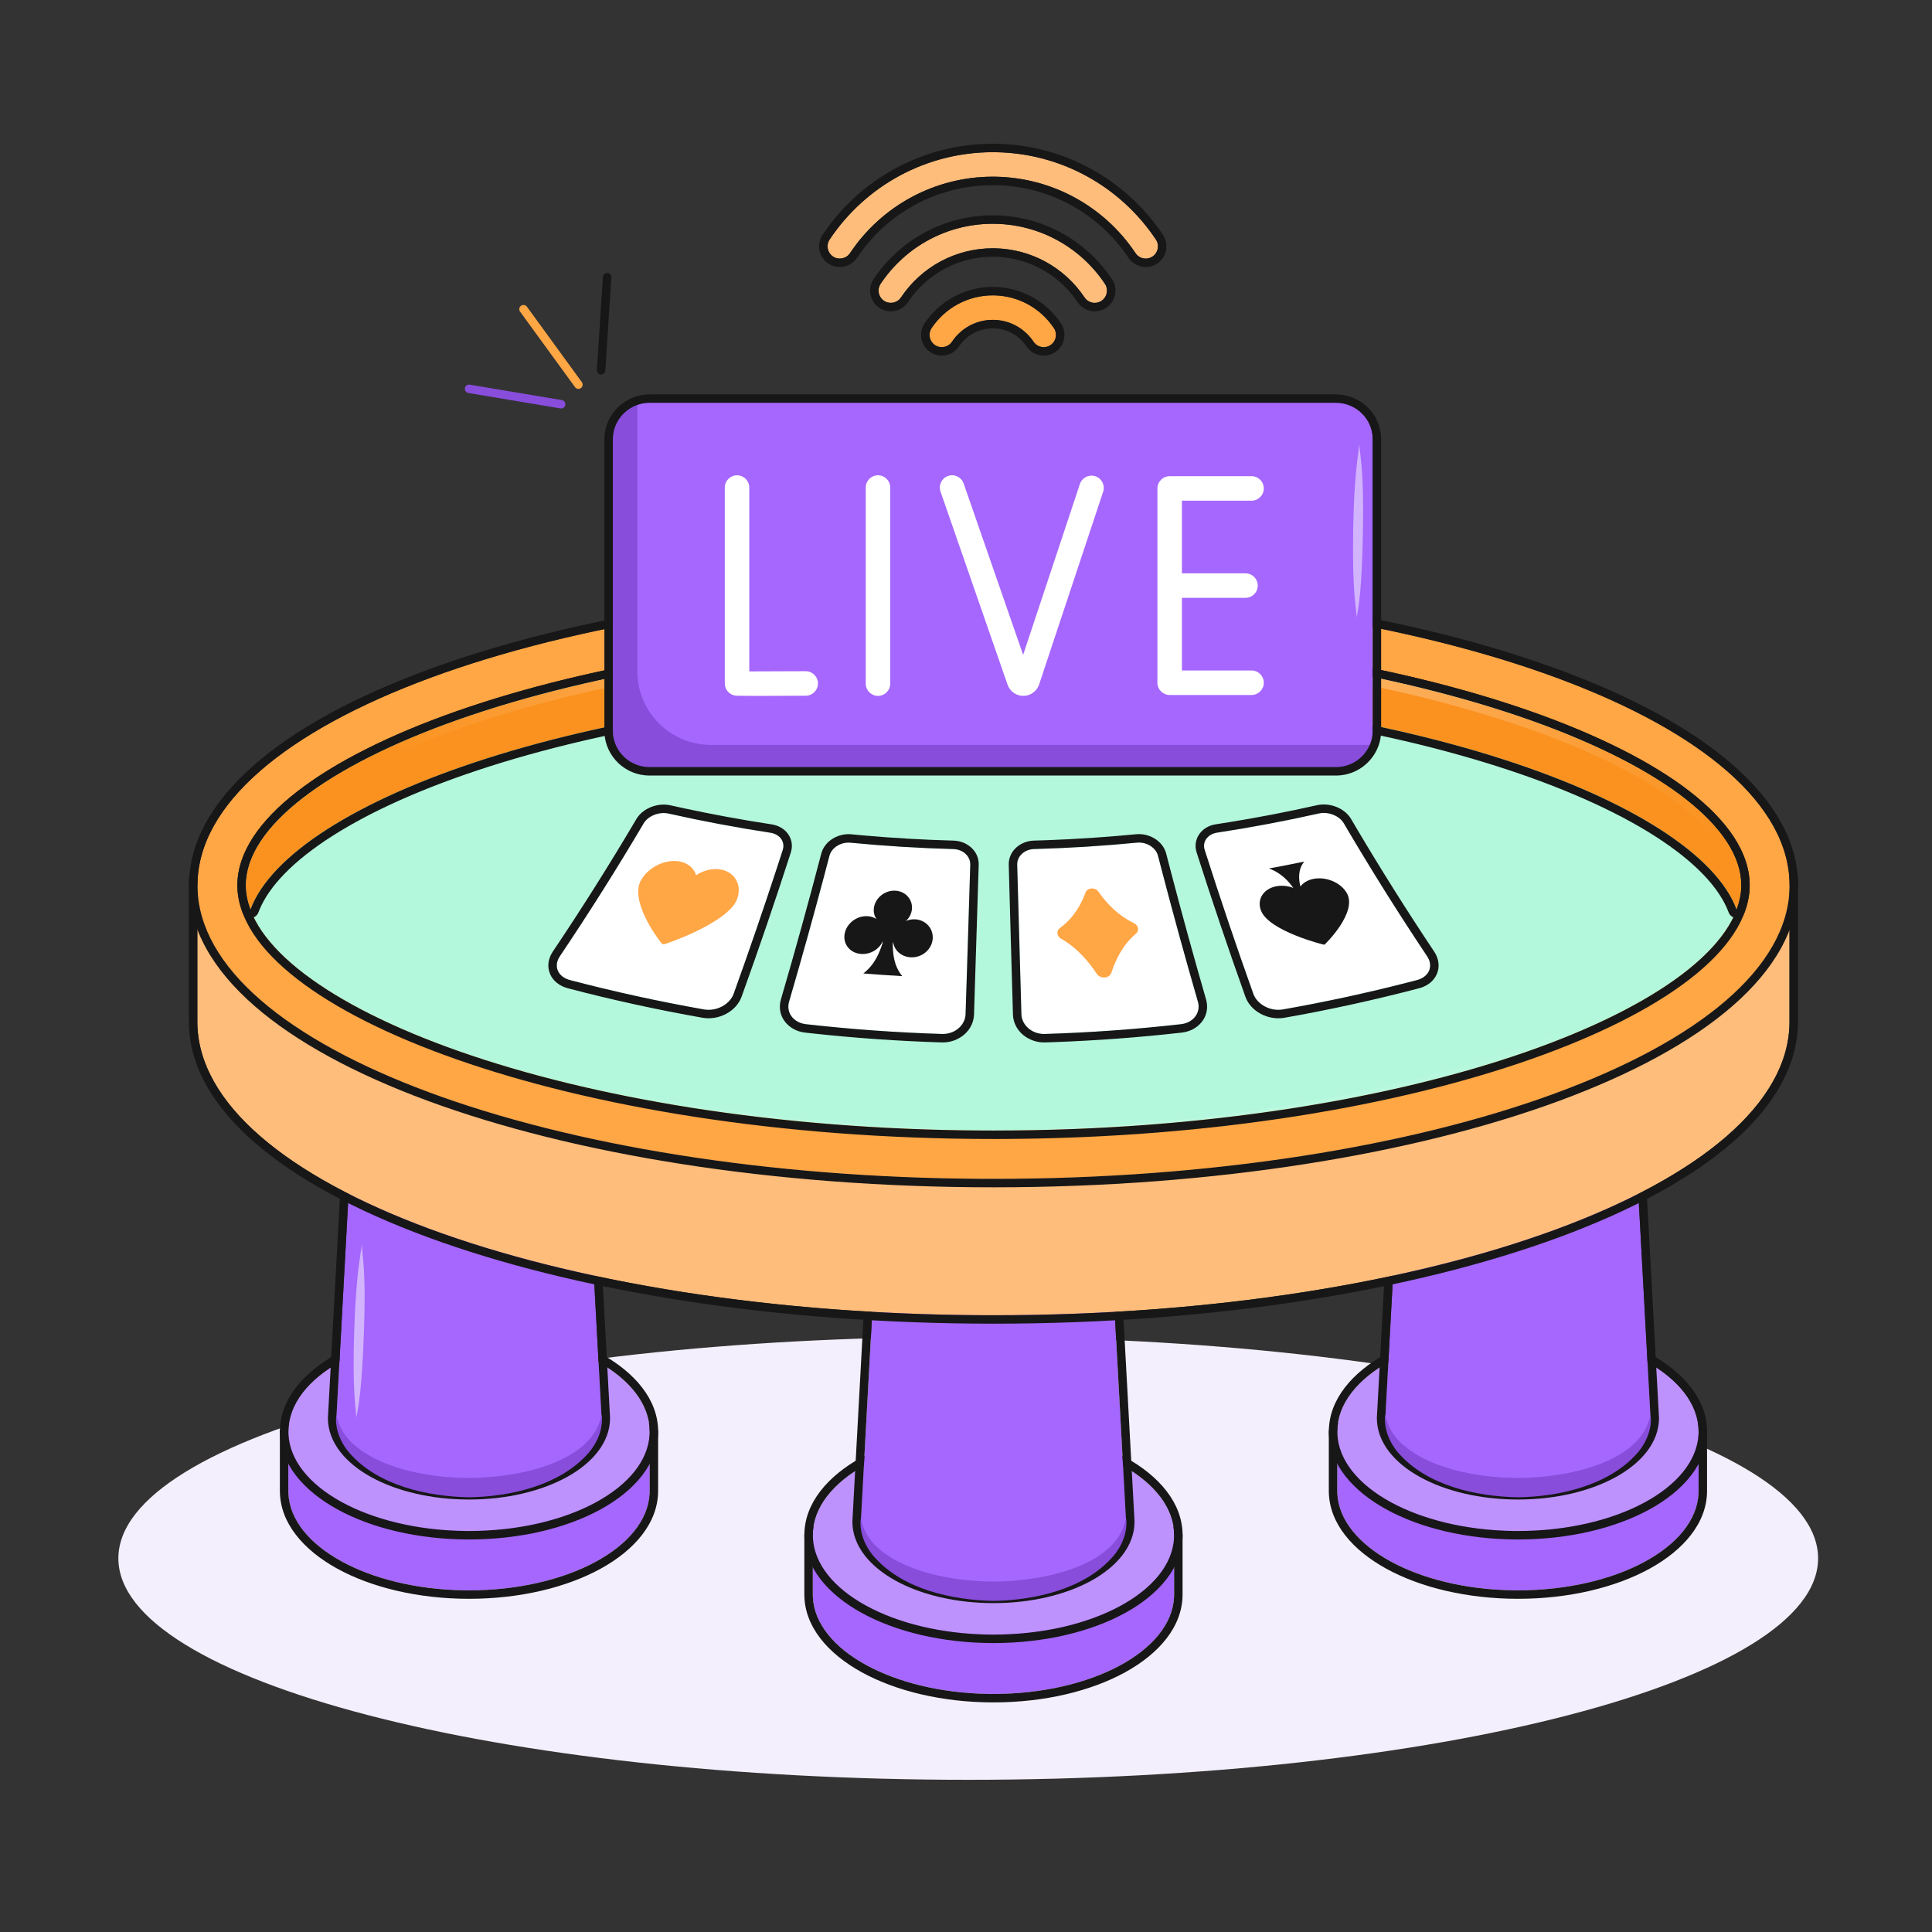 <svg width="457" height="457" viewBox="0 0 457 457" fill="none" xmlns="http://www.w3.org/2000/svg">
<rect x="0" y="0" width="457" height="457" fill="#333333" stroke="none"/>
<path d="M430.057 368.611C430.057 397.544 340.053 421 229.028 421C118.004 421 28 397.544 28 368.611C28 339.677 118.004 316.221 229.028 316.221C340.053 316.221 430.057 339.677 430.057 368.611Z" fill="#F4EFFC"/>
<path d="M153.671 338.612V352.649C153.671 365.642 134.553 376.184 110.946 376.184C87.34 376.184 68.203 365.642 68.203 352.649V338.612H153.671Z" fill="#A567FD"/>
<path d="M68.203 338.612V352.648L68.217 353.256C68.792 365.767 87.113 375.859 109.843 376.177L110.946 376.184C134.184 376.184 153.073 365.969 153.657 353.256L153.671 352.648V338.612H68.203ZM155.671 352.648C155.671 360.21 150.133 366.628 142.126 371.041C134.047 375.492 123.021 378.184 110.946 378.184C98.871 378.184 87.841 375.492 79.758 371.041C71.746 366.629 66.203 360.21 66.203 352.648V338.612C66.203 337.507 67.098 336.612 68.203 336.612H153.671L153.875 336.623C154.883 336.725 155.671 337.576 155.671 338.612V352.648Z" fill="#171717"/>
<path d="M110.945 362.148C134.546 362.148 153.677 351.609 153.677 338.608C153.677 325.608 134.546 315.069 110.945 315.069C87.345 315.069 68.213 325.608 68.213 338.608C68.213 351.609 87.345 362.148 110.945 362.148Z" fill="#BE92FD"/>
<path d="M153.677 338.608C153.677 325.811 135.138 315.399 112.048 315.077L110.946 315.069C87.346 315.069 68.214 325.608 68.213 338.608L68.227 339.216C68.803 351.734 87.118 361.823 109.842 362.14L110.946 362.148C134.177 362.148 153.078 351.936 153.663 339.216L153.677 338.608ZM155.677 338.608C155.677 346.173 150.136 352.593 142.126 357.005C134.045 361.457 123.017 364.148 110.946 364.148C98.874 364.148 87.845 361.457 79.764 357.005C71.754 352.593 66.213 346.173 66.213 338.608C66.213 331.043 71.754 324.624 79.764 320.211C87.845 315.76 98.874 313.069 110.946 313.069C123.017 313.069 134.045 315.76 142.126 320.211C150.136 324.624 155.677 331.043 155.677 338.608Z" fill="#171717"/>
<path d="M135.445 209.417L142.306 335.426C142.306 344.964 128.272 352.702 110.943 352.702C93.615 352.702 79.567 344.964 79.567 335.426L86.428 209.417H135.445Z" fill="#A567FD"/>
<path d="M135.445 209.417H86.428L79.567 335.426L79.577 335.872C80 345.056 93.448 352.463 110.134 352.696L110.943 352.702C128.001 352.702 141.866 345.204 142.296 335.872L142.305 335.426L135.445 209.417ZM144.305 335.426C144.305 341.259 140.039 346.113 134.088 349.392C128.065 352.711 119.879 354.702 110.943 354.702C102.007 354.702 93.818 352.711 87.792 349.392C81.838 346.113 77.567 341.26 77.567 335.426V335.371L84.534 207.417H137.339L144.305 335.371V335.426Z" fill="#171717"/>
<path d="M401.789 338.612V352.649C401.789 365.642 382.671 376.184 359.065 376.184C335.458 376.184 316.321 365.642 316.321 352.649V338.612H401.789Z" fill="#A567FD"/>
<path d="M316.321 338.612V352.648L316.335 353.256C316.911 365.767 335.231 375.859 357.961 376.177L359.065 376.184C382.302 376.184 401.191 365.969 401.776 353.256L401.789 352.648V338.612H316.321ZM403.789 352.648C403.789 360.21 398.252 366.628 390.244 371.041C382.166 375.492 371.139 378.184 359.065 378.184C346.99 378.184 335.959 375.492 327.876 371.041C319.99 366.698 314.495 360.411 314.325 353.002L314.321 352.648V338.612C314.321 337.507 315.217 336.612 316.321 336.612H401.789L401.993 336.623C403.002 336.725 403.789 337.576 403.789 338.612V352.648Z" fill="#171717"/>
<path d="M359.06 362.148C382.66 362.148 401.792 351.609 401.792 338.608C401.792 325.608 382.66 315.069 359.06 315.069C335.459 315.069 316.328 325.608 316.328 338.608C316.328 351.609 335.459 362.148 359.06 362.148Z" fill="#BE92FD"/>
<path d="M401.792 338.608C401.791 325.811 383.253 315.399 360.163 315.077L359.06 315.069C335.46 315.069 316.328 325.608 316.328 338.608L316.341 339.216C316.917 351.734 335.233 361.823 357.957 362.14L359.06 362.148C382.291 362.148 401.192 351.936 401.778 339.216L401.792 338.608ZM403.792 338.608C403.792 346.173 398.251 352.593 390.241 357.005C382.16 361.457 371.132 364.148 359.06 364.148C346.988 364.148 335.96 361.457 327.878 357.005C319.869 352.593 314.328 346.173 314.328 338.608C314.328 331.043 319.869 324.624 327.878 320.211C335.96 315.76 346.988 313.069 359.06 313.069C371.132 313.069 382.16 315.76 390.241 320.211C398.25 324.624 403.791 331.043 403.792 338.608Z" fill="#171717"/>
<path d="M383.564 209.417L390.425 335.426C390.425 344.964 376.391 352.702 359.062 352.702C341.734 352.702 327.686 344.964 327.686 335.426L334.547 209.417H383.564Z" fill="#A567FD"/>
<path d="M383.564 209.417H334.547L327.686 335.426L327.696 335.872C328.119 345.056 341.568 352.463 358.253 352.696L359.062 352.702C376.12 352.702 389.985 345.204 390.415 335.872L390.424 335.426L383.564 209.417ZM392.424 335.426C392.424 341.259 388.158 346.113 382.207 349.392C376.184 352.711 367.998 354.702 359.062 354.702C350.126 354.702 341.937 352.711 335.911 349.392C329.957 346.113 325.686 341.26 325.686 335.426V335.371L332.653 207.417H385.458L392.424 335.371V335.426Z" fill="#171717"/>
<path d="M277.729 363.118V377.154C277.729 390.148 258.611 400.69 235.005 400.69C211.398 400.69 192.261 390.148 192.261 377.154V363.118H277.729Z" fill="#A567FD"/>
<path d="M192.261 363.118V377.154L192.275 377.761C192.851 390.273 211.171 400.365 233.901 400.682L235.005 400.69C258.242 400.69 277.131 390.475 277.716 377.761L277.729 377.154V363.118H192.261ZM279.729 377.154C279.729 384.715 274.192 391.134 266.184 395.546C258.106 399.998 247.08 402.69 235.005 402.69C222.93 402.69 211.899 399.998 203.816 395.546C195.805 391.135 190.261 384.716 190.261 377.154V363.118C190.261 362.013 191.157 361.118 192.261 361.118H277.729L277.933 361.128C278.942 361.231 279.729 362.082 279.729 363.118V377.154Z" fill="#171717"/>
<path d="M234.998 386.654C258.598 386.654 277.73 376.115 277.73 363.114C277.73 350.113 258.598 339.574 234.998 339.574C211.398 339.574 192.266 350.113 192.266 363.114C192.266 376.115 211.398 386.654 234.998 386.654Z" fill="#BE92FD"/>
<path d="M277.73 363.114C277.729 350.316 259.191 339.905 236.101 339.582L234.998 339.574C211.398 339.574 192.266 350.113 192.266 363.114L192.28 363.722C192.856 376.24 211.171 386.329 233.895 386.646L234.998 386.654C258.23 386.653 277.131 376.441 277.716 363.722L277.73 363.114ZM279.73 363.114C279.73 370.679 274.189 377.099 266.179 381.511C258.098 385.963 247.07 388.654 234.998 388.654C222.926 388.654 211.898 385.963 203.817 381.511C195.807 377.099 190.266 370.679 190.266 363.114C190.266 355.549 195.807 349.129 203.817 344.717C211.898 340.265 222.926 337.574 234.998 337.574C247.07 337.575 258.098 340.266 266.179 344.717C274.189 349.129 279.73 355.549 279.73 363.114Z" fill="#171717"/>
<path d="M259.504 233.922L266.365 359.931C266.365 369.469 252.331 377.208 235.002 377.208C217.674 377.208 203.626 369.469 203.626 359.931L210.487 233.922H259.504Z" fill="#A567FD"/>
<path d="M259.504 233.922H210.487L203.626 359.931L203.636 360.377C204.059 369.561 217.507 376.969 234.193 377.202L235.002 377.208C252.06 377.208 265.925 369.71 266.355 360.377L266.364 359.931L259.504 233.922ZM268.364 359.931C268.364 365.765 264.098 370.618 258.147 373.898C252.124 377.217 243.938 379.208 235.002 379.208C226.066 379.207 217.877 377.216 211.851 373.898C205.897 370.619 201.626 365.765 201.626 359.931V359.876L208.593 231.922H261.398L268.364 359.876V359.931Z" fill="#171717"/>
<path d="M423.293 209.417V241.677C423.293 280.008 339.05 311.107 235.029 311.107C131.008 311.107 46.682 280.008 46.682 241.677V209.417H423.293Z" fill="#FFBD7B"/>
<path d="M46.682 209.417V241.677L46.686 242.125C47.335 279.951 130.1 310.622 232.594 311.101L235.029 311.107C338.644 311.107 422.635 280.251 423.289 242.125L423.293 241.677V209.417H46.682ZM425.293 241.677C425.293 252.05 419.587 261.685 409.82 270.204C400.048 278.726 386.022 286.311 368.862 292.642C334.524 305.309 287.213 313.107 235.029 313.107C182.845 313.107 135.513 305.31 101.156 292.643C83.985 286.313 69.949 278.727 60.169 270.205C50.394 261.686 44.682 252.051 44.682 241.677V207.417H425.293V241.677Z" fill="#171717"/>
<path d="M235.014 278.85C339.009 278.85 423.314 247.76 423.314 209.408C423.314 171.057 339.009 139.967 235.014 139.967C131.018 139.967 46.713 171.057 46.713 209.408C46.713 247.76 131.018 278.85 235.014 278.85Z" fill="#FFA645"/>
<path d="M423.314 209.408C423.313 171.356 340.321 140.453 237.447 139.972L235.014 139.967C131.018 139.967 46.713 171.057 46.713 209.408L46.717 209.857C47.367 247.703 130.111 278.366 232.58 278.844L235.014 278.849C338.603 278.849 422.656 248.002 423.311 209.857L423.314 209.408ZM425.314 209.408C425.314 219.786 419.604 229.424 409.831 237.945C400.054 246.47 386.021 254.057 368.854 260.387C334.504 273.055 287.184 280.849 235.014 280.849C182.843 280.849 135.523 273.055 101.173 260.387C84.006 254.057 69.974 246.47 60.196 237.945C50.424 229.424 44.713 219.787 44.713 209.408C44.713 199.029 50.424 189.392 60.196 180.871C69.974 172.346 84.006 164.76 101.173 158.429C135.523 145.762 182.843 137.967 235.014 137.967C287.184 137.967 334.504 145.762 368.854 158.429C386.021 164.76 400.054 172.346 409.831 180.871C419.604 189.392 425.314 199.029 425.314 209.408Z" fill="#171717"/>
<path d="M235.013 151.404C336.241 151.404 411.878 182.029 411.878 209.411C411.878 236.792 336.241 267.419 235.013 267.419C133.786 267.419 58.149 236.793 58.149 209.411C58.149 182.029 133.786 151.404 235.013 151.404Z" fill="#B3F8DC"/>
<path d="M411.877 209.41C411.877 182.242 337.418 151.883 237.381 151.41L235.013 151.404C133.786 151.404 58.149 182.029 58.149 209.411L58.163 210.053C59.322 237.055 133.396 266.945 232.646 267.414L235.013 267.419C335.45 267.419 410.695 237.269 411.864 210.053L411.877 209.41ZM413.877 209.41C413.877 217.196 408.536 224.76 399.703 231.606C390.799 238.507 377.964 244.99 362.068 250.57C330.752 261.563 287.195 269.179 237.39 269.414L235.013 269.419C184.217 269.419 139.771 261.738 107.958 250.57C92.062 244.99 79.227 238.508 70.324 231.607C61.491 224.761 56.149 217.196 56.149 209.411C56.149 201.626 61.49 194.061 70.324 187.215C79.227 180.314 92.062 173.832 107.958 168.252C139.771 157.085 184.217 149.404 235.013 149.404L237.39 149.41C287.195 149.645 330.752 157.26 362.068 168.252C377.964 173.832 390.799 180.315 399.703 187.215C408.536 194.061 413.877 201.625 413.877 209.41Z" fill="#171717"/>
<path d="M376.373 182.288C376.373 180.003 375.8 177.695 374.776 175.385C343.01 161.555 293.269 151.404 235.013 151.404C133.786 151.404 58.149 182.029 58.149 209.411C58.149 211.696 58.722 214.005 59.747 216.316C91.513 230.146 141.254 240.297 199.509 240.297C300.737 240.297 376.373 209.67 376.373 182.288Z" fill="#B3F8DC"/>
<path d="M338.663 163.363C309.965 156.066 274.452 151.404 235.013 151.404C143.799 151.404 73.392 176.27 60.349 201.222C89.056 208.515 124.572 213.175 164.004 213.175C255.207 213.175 325.609 188.313 338.663 163.363Z" fill="#B3F8DC"/>
<path d="M235.013 162.84C329.239 162.84 401.256 189.376 410.774 215.131C411.481 213.217 411.878 211.307 411.878 209.413C411.878 182.031 336.241 151.404 235.013 151.404C133.786 151.404 58.149 182.031 58.149 209.413C58.149 211.307 58.546 213.217 59.253 215.131C68.77 189.376 140.788 162.84 235.013 162.84Z" fill="#FB921F"/>
<path d="M237.217 162.845C330.36 163.254 401.331 189.577 410.774 215.131C411.437 213.337 411.827 211.546 411.874 209.769L411.878 209.413C411.878 182.245 337.418 151.883 237.381 151.41L235.013 151.404C133.786 151.404 58.149 182.031 58.149 209.413L58.154 209.769C58.2 211.546 58.59 213.337 59.253 215.131C68.77 189.376 140.788 162.84 235.013 162.84L237.217 162.845ZM413.878 209.413C413.878 211.588 413.422 213.735 412.65 215.824C412.36 216.609 411.611 217.131 410.774 217.131C409.937 217.131 409.188 216.609 408.898 215.824C406.744 209.994 400.897 203.804 391.469 197.78C382.097 191.792 369.431 186.126 354.053 181.233C323.306 171.452 281.952 164.84 235.013 164.84C188.074 164.84 146.722 171.452 115.974 181.233C100.596 186.126 87.929 191.792 78.557 197.78C69.424 203.616 63.653 209.607 61.342 215.276L61.129 215.824C60.839 216.609 60.09 217.131 59.253 217.131C58.416 217.131 57.668 216.609 57.377 215.824C56.605 213.735 56.149 211.589 56.149 209.413C56.149 201.628 61.49 194.063 70.324 187.217C79.227 180.316 92.062 173.833 107.958 168.253C139.771 157.086 184.217 149.404 235.013 149.404C285.809 149.404 330.256 157.086 362.069 168.253C377.965 173.833 390.8 180.316 399.704 187.217C408.537 194.063 413.878 201.628 413.878 209.413Z" fill="#171717"/>
<path d="M235.014 151.404C133.786 151.404 58.149 182.029 58.149 209.411C58.149 236.793 133.786 267.419 235.014 267.419C202.471 266.82 169.892 263.636 138.309 256.005C115.692 250.556 77.051 238.57 63.645 219.728C61.436 216.597 59.918 213.022 59.901 209.411C59.971 205.8 61.534 202.269 63.772 199.185C77.357 180.633 115.994 168.947 138.526 163.757C170.108 156.583 202.613 153.704 235.014 153.689C267.413 153.714 299.919 156.585 331.501 163.76C354.031 168.951 392.659 180.631 406.248 199.19C408.486 202.273 410.048 205.803 410.119 209.411C410.102 213.02 408.584 216.593 406.377 219.723C392.944 238.601 354.234 250.581 331.717 255.998C300.135 263.632 267.556 266.816 235.014 267.419C336.241 267.419 411.878 236.792 411.878 209.411C411.878 182.029 336.241 151.404 235.014 151.404Z" fill="url(#paint0_radial_1_10928)"/>
<path d="M142.306 334.614C142.759 337.901 141.276 341.442 138.958 343.959C132.319 351.332 120.857 354.021 110.937 354.176C100.962 353.975 89.589 351.375 82.913 343.962C80.596 341.444 79.11 337.901 79.567 334.614C80.175 337.868 82.014 340.496 84.474 342.348C91.201 347.726 102.262 349.575 110.938 349.604C122.48 349.578 140.192 346.017 142.306 334.614Z" fill="#884DDB"/>
<path d="M390.424 334.614C390.878 337.901 389.394 341.442 387.077 343.959C380.433 351.336 368.967 354.021 359.056 354.176C349.024 353.974 337.716 351.385 331.031 343.962C328.714 341.444 327.228 337.901 327.686 334.614C328.293 337.868 330.132 340.496 332.593 342.348C339.312 347.72 350.364 349.575 359.056 349.604C370.599 349.578 388.311 346.015 390.424 334.614Z" fill="#884DDB"/>
<path d="M266.365 359.119C266.818 362.405 265.335 365.947 263.017 368.463C256.375 375.839 244.911 378.525 234.997 378.68C224.923 378.478 213.611 375.838 206.972 368.467C204.655 365.949 203.169 362.406 203.626 359.119C204.234 362.372 206.073 365 208.533 366.853C215.254 372.226 226.307 374.079 234.997 374.109C246.545 374.083 264.251 370.52 266.365 359.119Z" fill="#884DDB"/>
<path d="M225.527 200.842C217.4 200.622 209.28 200.12 201.18 199.335C198.937 199.118 196.712 200.481 196.197 202.434C193.186 213.966 190.003 225.467 186.65 236.932C185.893 239.497 187.669 241.926 190.646 242.264C201.348 243.475 212.087 244.246 222.836 244.578C225.828 244.67 228.319 242.53 228.399 239.888C228.785 228.1 229.154 216.312 229.506 204.523C229.561 202.525 227.779 200.904 225.527 200.842Z" fill="white"/>
<path d="M201.089 197.323L201.373 197.345L204.395 197.624C211.445 198.245 218.511 198.652 225.581 198.843H225.582L225.87 198.857C228.753 199.065 231.418 201.186 231.505 204.268V204.583C231.153 216.373 230.784 228.163 230.398 239.953C230.28 243.764 226.892 246.52 223.139 246.579L222.774 246.577C212.646 246.265 202.526 245.563 192.438 244.474L190.421 244.251C186.436 243.799 183.56 240.333 184.731 236.365C188.078 224.92 191.255 213.44 194.262 201.929L194.264 201.925L194.347 201.64C195.249 198.829 198.241 197.171 201.089 197.323ZM201.181 199.335C198.937 199.118 196.712 200.481 196.197 202.434L195.06 206.757C192.387 216.84 189.584 226.9 186.65 236.932C185.893 239.497 187.669 241.926 190.646 242.264C201.348 243.475 212.087 244.246 222.836 244.578C225.828 244.67 228.319 242.53 228.399 239.888C228.592 233.994 228.78 228.1 228.965 222.206L229.506 204.523C229.561 202.525 227.779 200.904 225.526 200.842C217.4 200.622 209.28 200.12 201.181 199.335Z" fill="#171717"/>
<path d="M203.621 225.644C205.883 225.833 207.994 224.527 208.827 222.614C208.797 222.797 208.768 222.981 208.738 223.164C208.035 225.28 207.017 228.085 204.215 230.265C207.283 230.513 210.353 230.725 213.425 230.899C211.366 228.385 211.221 225.522 211.174 223.354C211.201 223.161 211.229 222.969 211.257 222.776C211.494 224.763 213.161 226.325 215.426 226.444C218.086 226.583 220.413 224.601 220.62 222.098C220.826 219.615 218.957 217.583 216.459 217.456C215.694 217.416 214.961 217.556 214.285 217.848C215.066 217.155 215.575 216.199 215.699 215.155C215.972 212.823 214.248 210.842 211.829 210.686C209.435 210.532 207.162 212.254 206.742 214.571C206.556 215.608 206.776 216.61 207.307 217.388C206.73 217.014 206.077 216.785 205.314 216.723C202.82 216.523 200.375 218.262 199.828 220.71C199.279 223.177 200.965 225.422 203.621 225.644Z" fill="#171717"/>
<path d="M268.943 199.323C260.844 200.111 252.724 200.616 244.597 200.838C242.345 200.9 240.56 202.523 240.609 204.522C240.928 216.31 241.259 228.099 241.604 239.887C241.675 242.53 244.159 244.67 247.15 244.578C257.9 244.247 268.639 243.475 279.341 242.265C282.318 241.928 284.102 239.498 283.353 236.931C280.041 225.461 276.895 213.957 273.916 202.422C273.406 200.468 271.188 199.105 268.943 199.323Z" fill="white"/>
<path d="M269.035 197.311C271.885 197.158 274.872 198.818 275.769 201.631L275.852 201.916L275.853 201.921L276.976 206.239C279.614 216.307 282.38 226.353 285.274 236.371L285.37 236.741C286.25 240.553 283.423 243.815 279.565 244.251L279.566 244.252C269.482 245.393 259.365 246.145 249.238 246.509L247.212 246.576C243.315 246.696 239.713 243.883 239.605 239.946L239.097 222.261C238.931 216.366 238.769 210.471 238.61 204.575V204.571C238.528 201.222 241.453 198.924 244.542 198.839L247.572 198.743C254.641 198.488 261.704 198.018 268.75 197.332L269.035 197.311ZM273.916 202.421C273.406 200.468 271.188 199.105 268.944 199.322C260.844 200.11 252.723 200.615 244.597 200.838L244.388 200.849C242.235 201.002 240.561 202.586 240.609 204.522C240.928 216.31 241.259 228.099 241.604 239.887C241.672 242.447 244.006 244.536 246.871 244.58L247.151 244.577C257.9 244.246 268.639 243.476 279.341 242.265C282.318 241.928 284.103 239.498 283.354 236.931C280.455 226.895 277.684 216.832 275.041 206.745L273.916 202.421Z" fill="#171717"/>
<path d="M268.169 218.322C264.228 216.434 261.498 213.349 259.843 210.935C259.073 209.815 257.201 209.936 256.765 211.134C255.831 213.716 254.049 217.101 250.755 219.477C249.824 220.147 249.931 221.448 250.99 222.045C254.809 224.195 257.595 227.564 259.408 230.309C260.274 231.623 262.44 231.472 262.891 230.069C263.837 227.136 265.564 223.467 268.693 220.86C269.56 220.137 269.284 218.854 268.169 218.322Z" fill="#FFA645"/>
<path d="M311.966 192.417C303.987 194.212 295.961 195.725 287.903 196.955C285.671 197.295 284.341 199.092 284.954 201.025C288.593 212.418 292.429 223.766 296.459 235.064C297.355 237.599 300.509 239.301 303.466 238.776C314.096 236.902 324.667 234.589 335.154 231.836C338.072 231.067 339.13 228.508 337.576 226.196C330.67 215.857 324.098 205.365 317.863 194.736C316.803 192.936 314.178 191.921 311.966 192.417Z" fill="white"/>
<path d="M311.818 190.407C313.269 190.145 314.771 190.343 316.075 190.853C317.372 191.361 318.615 192.235 319.43 193.469L319.587 193.721L319.589 193.724L320.758 195.71C326.623 205.625 332.783 215.42 339.236 225.081L339.432 225.39C340.366 226.955 340.572 228.751 339.883 230.377C339.203 231.978 337.782 233.114 336.02 233.668L335.663 233.77H335.662C325.123 236.537 314.498 238.861 303.814 240.745L303.815 240.746C300.029 241.417 295.839 239.311 294.573 235.731V235.73C290.536 224.413 286.694 213.046 283.049 201.633L283.048 201.629C282.548 200.052 282.839 198.458 283.746 197.214C284.635 195.995 286.03 195.217 287.601 194.977L290.604 194.505C297.608 193.374 304.585 192.027 311.526 190.465H311.528L311.818 190.407ZM317.863 194.736C316.802 192.936 314.177 191.921 311.966 192.417C303.987 194.212 295.961 195.725 287.903 196.955L287.697 196.991C285.59 197.408 284.36 199.153 284.954 201.025C288.594 212.418 292.428 223.766 296.459 235.064C297.355 237.599 300.509 239.301 303.467 238.776C313.432 237.019 323.346 234.877 333.186 232.347L335.154 231.837C338.073 231.068 339.13 228.508 337.576 226.196C331.102 216.503 324.921 206.676 319.036 196.727L317.863 194.736Z" fill="#171717"/>
<path d="M310.603 207.91C309.274 208.192 308.243 208.838 307.605 209.692C307.197 208.135 306.943 205.673 308.522 203.796C305.74 204.375 302.952 204.92 300.161 205.432C303.043 206.445 304.918 208.585 305.911 210.026C304.651 209.551 303.253 209.389 301.92 209.636C298.886 210.201 297.238 212.728 298.279 215.383C300.1 220.235 313.234 223.537 313.275 223.469C313.324 223.493 321.195 215.86 318.59 211.274C317.174 208.738 313.626 207.275 310.603 207.91Z" fill="#171717"/>
<path d="M182.22 196.974C174.162 195.747 166.135 194.237 158.156 192.445C155.945 191.949 153.314 192.964 152.249 194.763C145.981 205.386 139.373 215.869 132.427 226.197C130.865 228.508 131.915 231.065 134.833 231.833C145.319 234.586 155.891 236.9 166.521 238.774C169.479 239.297 172.639 237.598 173.545 235.065C177.615 223.773 181.487 212.43 185.16 201.041C185.779 199.109 184.452 197.313 182.22 196.974Z" fill="white"/>
<path d="M154.046 190.881C155.438 190.337 157.055 190.148 158.594 190.493H158.595L161.572 191.148C168.523 192.646 175.51 193.929 182.521 194.996L182.813 195.048C184.264 195.335 185.543 196.089 186.376 197.233C187.283 198.479 187.569 200.074 187.064 201.651L187.063 201.655C183.384 213.064 179.504 224.426 175.427 235.737L175.428 235.738C174.15 239.312 169.957 241.412 166.173 240.743V240.742C155.49 238.859 144.864 236.535 134.325 233.768L134.324 233.767C132.399 233.26 130.83 232.083 130.108 230.371C129.375 228.635 129.668 226.708 130.771 225.077C137.693 214.783 144.279 204.334 150.526 193.747L150.528 193.744L150.686 193.493C151.503 192.261 152.748 191.388 154.046 190.881ZM158.156 192.444C155.946 191.949 153.314 192.965 152.248 194.764C145.981 205.386 139.372 215.869 132.427 226.197C130.865 228.508 131.915 231.066 134.833 231.833C145.319 234.586 155.891 236.901 166.521 238.774C169.478 239.297 172.638 237.598 173.544 235.065C177.105 225.185 180.515 215.265 183.773 205.31L185.159 201.041C185.759 199.169 184.533 197.426 182.426 197.01L182.22 196.974C174.162 195.747 166.135 194.237 158.156 192.444Z" fill="#171717"/>
<path d="M170.504 205.681C168.544 205.326 166.403 205.872 164.652 207.022C164.176 205.432 162.844 204.212 160.893 203.802C157.544 203.104 153.442 205.016 151.632 208.203C149.211 212.419 154.007 219.999 156.495 223.139C156.573 223.246 156.688 223.31 156.828 223.339C156.967 223.367 157.117 223.36 157.278 223.303C162.125 221.722 172.672 217.21 174.324 212.741C175.602 209.387 173.862 206.289 170.504 205.681Z" fill="#FFA645"/>
<path d="M292.665 202.098C293.141 202.402 293.618 202.704 294.096 203.005C293.56 202.79 293.024 202.573 292.49 202.355C292.663 203.088 292.836 203.82 293.011 204.553C292.648 203.851 292.288 203.149 291.929 202.446C291.608 202.803 291.286 203.16 290.963 203.516C291.175 203.102 291.385 202.687 291.595 202.272C290.724 202.329 289.853 202.382 288.982 202.432C289.796 202.224 290.61 202.013 291.422 201.799C290.954 201.498 290.488 201.196 290.023 200.894C290.547 201.112 291.071 201.329 291.597 201.545C291.432 200.83 291.267 200.114 291.102 199.398C291.452 200.085 291.803 200.77 292.155 201.455C292.471 201.103 292.786 200.75 293.1 200.397C292.897 200.807 292.693 201.217 292.489 201.627C293.359 201.568 294.229 201.506 295.099 201.44C294.289 201.662 293.478 201.882 292.665 202.098Z" fill="white"/>
<path d="M247.751 206.567C248.123 206.931 248.497 207.293 248.872 207.656C248.417 207.371 247.962 207.087 247.509 206.801C247.469 207.554 247.428 208.307 247.387 209.06C247.238 208.314 247.09 207.567 246.943 206.82C246.532 207.136 246.121 207.45 245.709 207.764C246.031 207.378 246.351 206.991 246.67 206.605C245.814 206.55 244.96 206.493 244.105 206.432C244.949 206.328 245.794 206.221 246.637 206.111C246.271 205.752 245.907 205.392 245.543 205.031C245.987 205.315 246.432 205.598 246.878 205.88C246.92 205.146 246.962 204.411 247.003 203.677C247.148 204.405 247.294 205.133 247.441 205.861C247.844 205.55 248.247 205.237 248.648 204.925C248.338 205.308 248.027 205.692 247.714 206.074C248.569 206.126 249.423 206.175 250.279 206.221C249.437 206.34 248.595 206.455 247.751 206.567Z" fill="white"/>
<path d="M202.683 205.326C202.947 205.728 203.213 206.13 203.479 206.531C203.111 206.196 202.744 205.861 202.378 205.524C202.124 206.255 201.868 206.986 201.612 207.716C201.679 206.968 201.746 206.22 201.813 205.472C201.318 205.728 200.822 205.984 200.325 206.238C200.753 205.902 201.179 205.564 201.605 205.227C200.775 205.066 199.946 204.902 199.118 204.735C199.983 204.74 200.848 204.742 201.712 204.74C201.453 204.343 201.195 203.945 200.938 203.548C201.296 203.88 201.655 204.212 202.016 204.544C202.266 203.832 202.515 203.119 202.763 202.406C202.701 203.136 202.639 203.867 202.577 204.597C203.064 204.343 203.55 204.088 204.034 203.833C203.619 204.169 203.203 204.505 202.786 204.84C203.615 204.998 204.445 205.153 205.276 205.305C204.412 205.315 203.547 205.322 202.683 205.326Z" fill="white"/>
<path d="M158.006 198.379C158.16 198.799 158.315 199.218 158.471 199.638C158.193 199.268 157.917 198.899 157.642 198.529C157.179 199.195 156.715 199.861 156.248 200.526C156.528 199.819 156.807 199.112 157.085 198.404C156.513 198.585 155.939 198.764 155.364 198.942C155.892 198.677 156.419 198.41 156.944 198.142C156.15 197.88 155.357 197.615 154.565 197.347C155.44 197.465 156.315 197.579 157.189 197.691C157.039 197.277 156.889 196.863 156.74 196.448C157.009 196.814 157.28 197.178 157.551 197.543C158.004 196.893 158.455 196.243 158.905 195.592C158.639 196.284 158.371 196.975 158.104 197.667C158.668 197.487 159.23 197.306 159.791 197.124C159.278 197.393 158.763 197.66 158.247 197.926C159.041 198.186 159.835 198.443 160.631 198.697C159.756 198.595 158.881 198.488 158.006 198.379Z" fill="white"/>
<path d="M316.003 95.029H153.659C152.643 95.029 151.668 95.204 150.761 95.524L147.741 103.727V169.799C147.741 174.603 151.634 178.496 156.438 178.496H316.003L324.205 176.202C324.526 175.295 324.7 174.319 324.7 173.302V103.727C324.7 98.923 320.806 95.029 316.003 95.029Z" fill="#A567FD"/>
<path d="M190.584 158.769C190.579 158.769 190.573 158.769 190.567 158.769C186.497 158.791 180.548 158.814 177.242 158.817V115.324C177.242 113.723 175.945 112.425 174.343 112.425C172.74 112.425 171.444 113.723 171.444 115.324V161.668C171.444 163.08 172.46 164.287 173.853 164.526C174.057 164.56 174.331 164.608 179.342 164.608C181.785 164.608 185.361 164.597 190.601 164.567C192.201 164.559 193.492 163.254 193.483 161.653C193.475 160.055 192.179 158.769 190.584 158.769Z" fill="white"/>
<path d="M207.681 112.424C206.079 112.424 204.782 113.722 204.782 115.323V161.707C204.782 163.308 206.079 164.606 207.681 164.606C209.284 164.606 210.58 163.308 210.58 161.707V115.323C210.58 113.722 209.284 112.424 207.681 112.424Z" fill="white"/>
<path d="M296.044 158.596H279.576V141.414H294.614C296.217 141.414 297.513 140.116 297.513 138.515C297.513 136.914 296.217 135.616 294.614 135.616H279.576V118.434H296.044C297.646 118.434 298.943 117.136 298.943 115.535C298.943 113.934 297.646 112.636 296.044 112.636H276.677C275.074 112.636 273.778 113.934 273.778 115.535V161.495C273.778 163.096 275.074 164.394 276.677 164.394H296.044C297.646 164.394 298.943 163.096 298.943 161.495C298.943 159.894 297.646 158.596 296.044 158.596Z" fill="white"/>
<path d="M259.104 112.657C257.584 112.151 255.945 112.975 255.438 114.494L242.016 154.9L227.946 114.372C227.419 112.861 225.769 112.055 224.257 112.584C222.745 113.109 221.944 114.762 222.47 116.275L238.335 161.978C238.893 163.553 240.385 164.606 242.053 164.606H242.075C243.754 164.597 245.246 163.522 245.795 161.913L260.941 116.323C261.446 114.802 260.625 113.162 259.104 112.657Z" fill="white"/>
<path d="M271.011 61.165C270.074 61.165 269.157 60.714 268.599 59.877C261.035 48.556 248.411 41.798 234.831 41.798C221.25 41.798 208.627 48.556 201.062 59.877C200.176 61.205 198.378 61.566 197.041 60.677C195.711 59.788 195.351 57.987 196.243 56.655C204.884 43.722 219.308 36 234.831 36C250.353 36 264.778 43.722 273.418 56.655C274.309 57.987 273.95 59.788 272.619 60.677C272.124 61.007 271.563 61.165 271.011 61.165Z" fill="#FFBD7B"/>
<path d="M234.83 34C251.022 34 266.071 42.056 275.081 55.544H275.08C276.587 57.795 275.979 60.838 273.731 62.34L273.728 62.342C272.895 62.896 271.947 63.165 271.012 63.165C269.437 63.165 267.882 62.405 266.937 60.988L266.596 60.486C259.366 50.021 247.539 43.798 234.83 43.798C221.92 43.798 209.92 50.219 202.725 60.986L202.726 60.987C201.226 63.235 198.186 63.84 195.934 62.342L195.931 62.34C193.682 60.838 193.074 57.795 194.581 55.543C203.592 42.056 218.638 34 234.83 34ZM234.83 36C219.308 36 204.884 43.722 196.243 56.655L196.163 56.781C195.375 58.099 195.752 59.816 197.041 60.677C198.377 61.566 200.176 61.205 201.062 59.877C208.626 48.556 221.25 41.798 234.83 41.798L235.467 41.803C248.805 42.01 261.153 48.733 268.6 59.877C269.122 60.661 269.961 61.108 270.836 61.16L271.012 61.165C271.495 61.165 271.984 61.044 272.431 60.793L272.619 60.677C273.908 59.816 274.286 58.099 273.497 56.781L273.418 56.655C264.913 43.924 250.803 36.243 235.558 36.006L234.83 36Z" fill="#171717"/>
<path d="M258.951 71.641C258.014 71.641 257.097 71.189 256.539 70.353C251.675 63.074 243.562 58.73 234.831 58.73C226.1 58.73 217.986 63.074 213.122 70.353C212.236 71.682 210.436 72.04 209.102 71.152C207.772 70.263 207.412 68.463 208.304 67.131C214.241 58.24 224.158 52.932 234.831 52.932C245.504 52.932 255.421 58.24 261.358 67.131C262.249 68.463 261.89 70.264 260.559 71.153C260.064 71.482 259.503 71.641 258.951 71.641Z" fill="#FFBD7B"/>
<path d="M234.83 50.932C246.172 50.932 256.712 56.574 263.02 66.019L263.154 66.232C264.487 68.459 263.849 71.36 261.67 72.816L261.667 72.819C260.836 73.372 259.888 73.641 258.951 73.641C257.376 73.641 255.821 72.881 254.876 71.464L254.446 70.841C249.914 64.492 242.639 60.73 234.83 60.73C226.769 60.73 219.279 64.739 214.785 71.464C213.283 73.715 210.242 74.313 207.994 72.818L207.991 72.816C205.743 71.314 205.134 68.269 206.642 66.018C212.949 56.574 223.489 50.932 234.83 50.932ZM234.83 52.932C224.157 52.932 214.241 58.24 208.304 67.131L208.224 67.257C207.435 68.575 207.813 70.291 209.102 71.153C210.435 72.04 212.236 71.682 213.122 70.353C217.986 63.074 226.099 58.73 234.83 58.73L235.648 58.742C244.066 59.004 251.827 63.302 256.539 70.353C257.062 71.137 257.901 71.583 258.776 71.636L258.951 71.641C259.434 71.641 259.924 71.52 260.37 71.269L260.56 71.153C261.849 70.291 262.226 68.575 261.438 67.257L261.358 67.131C255.514 58.379 245.813 53.099 235.33 52.936L234.83 52.932Z" fill="#171717"/>
<path d="M246.888 82.119C245.951 82.119 245.034 81.668 244.473 80.829C242.313 77.594 238.707 75.662 234.831 75.662C230.955 75.662 227.349 77.594 225.189 80.83C224.297 82.16 222.499 82.521 221.166 81.631C219.835 80.742 219.475 78.941 220.364 77.611C223.606 72.76 229.013 69.864 234.831 69.864C240.649 69.864 246.056 72.76 249.298 77.611C250.187 78.941 249.827 80.742 248.497 81.631C248.001 81.961 247.441 82.119 246.888 82.119Z" fill="#FFA645"/>
<path d="M234.831 67.864C241.319 67.864 247.349 71.095 250.96 76.499H250.961L251.095 76.713C252.424 78.939 251.785 81.839 249.608 83.294L249.605 83.296C248.772 83.85 247.823 84.119 246.888 84.119C245.311 84.119 243.758 83.357 242.811 81.942L242.81 81.94C241.019 79.258 238.036 77.662 234.831 77.661C231.627 77.661 228.642 79.257 226.852 81.94L226.85 81.944C225.393 84.116 222.498 84.759 220.269 83.429L220.055 83.294C217.807 81.793 217.198 78.749 218.701 76.499L219.047 75.999C222.69 70.896 228.546 67.864 234.831 67.864ZM234.831 69.864C229.014 69.864 223.606 72.76 220.365 77.611L220.284 77.737C219.499 79.053 219.876 80.77 221.165 81.631C222.416 82.466 224.074 82.201 225.011 81.068L225.189 80.829C227.349 77.594 230.956 75.661 234.831 75.661L235.194 75.667C238.931 75.784 242.38 77.695 244.473 80.829C244.999 81.615 245.838 82.061 246.713 82.114L246.888 82.119C247.371 82.119 247.861 81.998 248.308 81.746L248.496 81.631C249.786 80.77 250.163 79.053 249.377 77.737L249.298 77.611C246.158 72.911 240.985 70.047 235.375 69.872L234.831 69.864Z" fill="#171717"/>
<path d="M168.154 176.201C158.547 176.201 150.76 168.414 150.76 158.807V95.522C147.39 96.72 144.962 99.945 144.962 103.726V173.302C144.962 178.106 148.856 181.999 153.659 181.999H316.003C319.784 181.999 323.006 179.571 324.204 176.201H168.154Z" fill="#884DDB"/>
<path d="M324.699 172.835V103.91C324.699 99.151 320.806 95.294 316.003 95.293V93.293C321.893 93.294 326.699 98.029 326.699 103.91V172.835C326.699 174.073 326.486 175.268 326.089 176.38C326.075 176.419 326.059 176.456 326.043 176.494C324.584 180.42 320.853 183.267 316.437 183.443L316.003 183.452H153.659C147.953 183.452 143.263 179.008 142.976 173.384L142.962 172.836V103.91C142.962 99.276 145.963 95.35 150.096 93.895C150.115 93.888 150.134 93.885 150.153 93.878C151.254 93.499 152.435 93.293 153.659 93.293V95.293C152.643 95.293 151.667 95.466 150.761 95.784L150.76 95.786V95.782C147.39 96.969 144.962 100.164 144.962 103.91V172.836C144.962 177.595 148.856 181.452 153.659 181.452H316.003C319.784 181.451 323.004 179.046 324.202 175.708H324.205C324.526 174.809 324.699 173.842 324.699 172.835ZM316.003 93.293V95.293H153.659V93.293H316.003Z" fill="#171717"/>
<path d="M123.02 73.723C122.695 73.277 122.793 72.651 123.24 72.326C123.686 72.001 124.312 72.1 124.637 72.546L137.632 90.399C137.957 90.846 137.859 91.471 137.412 91.796C136.966 92.121 136.341 92.022 136.016 91.576L123.02 73.723Z" fill="#FFA645"/>
<path d="M142.609 65.492C142.644 64.94 143.12 64.522 143.671 64.558C144.222 64.593 144.64 65.069 144.605 65.62L143.188 87.656C143.152 88.207 142.677 88.625 142.126 88.59C141.575 88.554 141.157 88.079 141.192 87.528L142.609 65.492Z" fill="#171717"/>
<path d="M110.693 92.939C110.204 92.805 109.886 92.32 109.971 91.809C110.057 91.298 110.515 90.944 111.021 90.977L111.123 90.988L132.901 94.637C133.445 94.729 133.813 95.244 133.722 95.789C133.63 96.333 133.115 96.701 132.57 96.61L110.792 92.96L110.693 92.939Z" fill="#884DDB"/>
<path d="M320.943 146.024C320.703 143.341 319.868 139.545 320.078 125.714C320.288 111.883 321.315 107.706 321.53 105.06C321.726 108.272 322.648 111.01 322.395 125.37C322.142 139.73 321.385 143.397 320.943 146.024Z" fill="white" fill-opacity="0.5"/>
<path d="M84.302 335.267C84.108 332.58 83.337 328.771 83.78 314.945C84.224 301.12 85.32 296.96 85.58 294.319C85.723 297.533 86.598 300.287 86.103 314.64C85.607 328.994 84.789 332.647 84.302 335.267Z" fill="white" fill-opacity="0.5"/>
<defs>
<radialGradient id="paint0_radial_1_10928" cx="0" cy="0" r="1" gradientUnits="userSpaceOnUse" gradientTransform="translate(252.974 134.089) scale(166.581 166.581)">
<stop stop-color="white" stop-opacity="0.5"/>
<stop offset="1" stop-color="white" stop-opacity="0"/>
</radialGradient>
</defs>
</svg>
